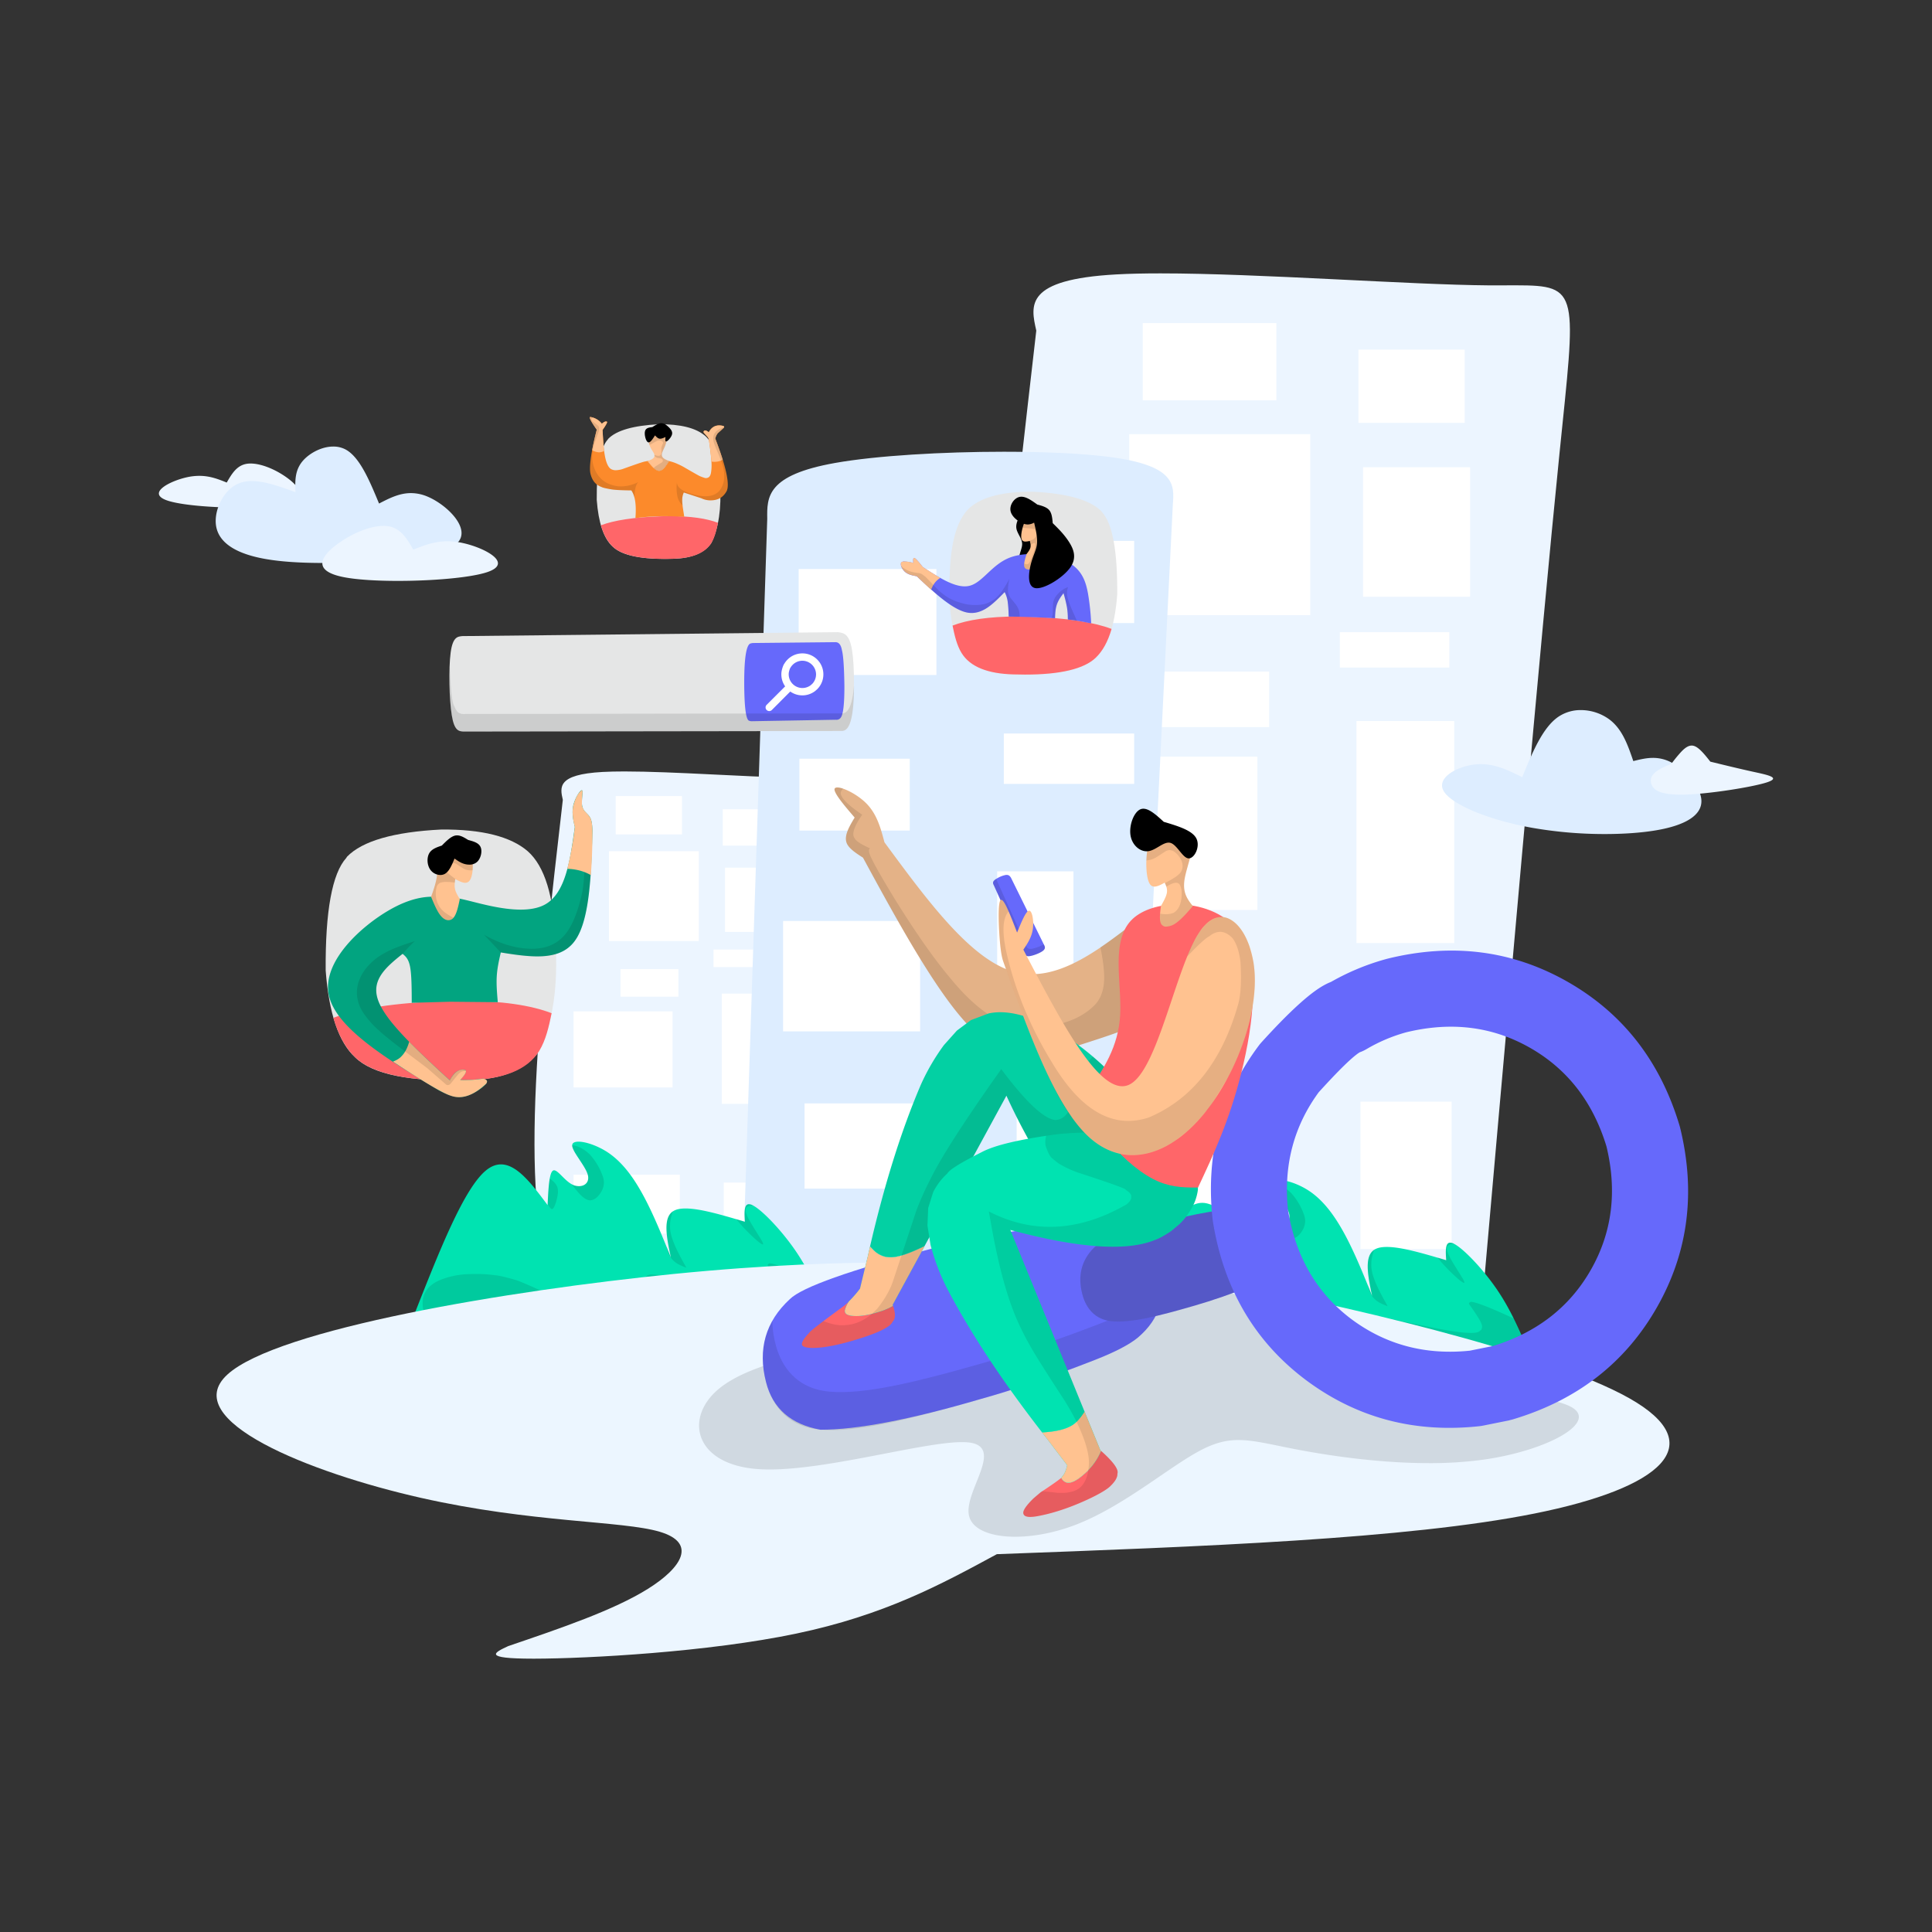 <?xml version="1.0" encoding="utf-8"?>
<svg xmlns="http://www.w3.org/2000/svg" data-name="Layer 1" id="Layer_1" viewBox="0 0 2000 2000">
  <rect x="0" y="0" width="2000" height="2000" fill="#333333" stroke="none"/>
  <defs>
    <style>.cls-1{fill:#ecf5ff;}.cls-2{fill:#fff;}.cls-3{fill:#ddedff;}.cls-4{fill:#00e3b1;}.cls-5{fill-opacity:0.11;}.cls-6{fill:#ecf6ff;}.cls-7{fill-opacity:0.12;}.cls-8{fill:#e5e6e6;}.cls-9{fill:#ff6669;}.cls-10{fill:#6669fb;}.cls-11{fill:#ffc290;}.cls-12{fill-opacity:0.11;}.cls-13{fill:#02a480;}.cls-14{fill:#fc8a2b;}.cls-15{fill-opacity:0.1;}.cls-16{fill:#5558c7;}.cls-17{fill:#e4b287;}.cls-18{fill:#03d0a3;}</style>
  </defs>
  <title>Illustration_Find Friend</title>
  <g data-name="Find Friend" id="Find_Friend">
    <path class="cls-1" d="M1072.76,342.24c-6-26.45-12-52.9,82.76-58.17,13.41-.75,28.84-1.07,45.72-1.07,102.33,0,257.93,11.81,340.17,12.41,2.83,0,5.57,0,8.22,0,7.19,0,13.77-.05,19.76-.05,66.81,0,61.94,6.93,44.86,175.37-19.18,189.13-53.76,581.88-88.34,974.63-88.27,20.13-176.53,40.25-254,40.25-96.79,0-176.71-31.43-218.67-133.56C977.73,1168.22,1025.24,755.23,1072.76,342.24Z"/>
    <path class="cls-2" d="M1169,449.47h187.36V636.83H1169Z"/>
    <path class="cls-2" d="M1411.05,483.67h110.79V617.76H1411.05Z"/>
    <path class="cls-2" d="M1095.11,783.32h206.53V942H1095.11Z"/>
    <path class="cls-2" d="M1404.22,746.38h101.21V976.25H1404.22Z"/>
    <path class="cls-2" d="M1095.11,1124h221.57v122.73H1095.11Z"/>
    <path class="cls-2" d="M1408.32,1140.44h94.37V1293h-94.37Z"/>
    <path class="cls-2" d="M1183,334.43H1321.3v80H1183Z"/>
    <path class="cls-2" d="M1406.25,361.93h110v75.81h-110Z"/>
    <path class="cls-2" d="M1193,695.22H1313.8v57.49H1193Z"/>
    <path class="cls-2" d="M1387,691.08h113.32V654.45H1387Z"/>
    <path class="cls-1" d="M582.63,828c-3-13.13-5.93-26.26,41.08-28.87,6.66-.37,14.32-.53,22.7-.53,50.79,0,128.05,5.86,168.87,6.16h4.07l9.83,0c33.16,0,30.74,3.45,22.26,87-9.52,93.89-26.69,288.87-43.86,483.84-43.81,10-87.63,20-126.08,20-48,0-87.73-15.6-108.55-66.3C535.46,1238,559,1033,582.63,828Z"/>
    <path class="cls-2" d="M630.39,881.2h93v93h-93Z"/>
    <path class="cls-2" d="M750.57,898.18h55v66.55h-55Z"/>
    <path class="cls-2" d="M593.73,1046.93H696.25v78.78H593.73Z"/>
    <path class="cls-2" d="M747.17,1028.59h50.25v114.1H747.17Z"/>
    <path class="cls-2" d="M593.73,1216.06h110V1277h-110Z"/>
    <path class="cls-2" d="M749.21,1224.21h46.85v75.7H749.21Z"/>
    <path class="cls-2" d="M637.37,824.09H706v39.7H637.37Z"/>
    <path class="cls-2" d="M748.19,837.74h54.57v37.63H748.19Z"/>
    <path class="cls-2" d="M642.34,1003.2h59.95v28.54H642.34Z"/>
    <path class="cls-2" d="M738.61,1001.14h56.26V983H738.61Z"/>
    <path class="cls-3" d="M794.25,537.07l-25.69,786.38,404.79,23.41,40.76-824.51c1.59-20.34,3.19-40.67-66.95-49.51-27.71-3.5-66.6-5.2-107.89-5.2-63.24,0-132.08,4-174.9,11.63C793.59,491.89,793.92,514.48,794.25,537.07Z"/>
    <path class="cls-2" d="M826.76,589.05H969.38V698.74H826.76Z"/>
    <path class="cls-2" d="M1066.75,645h107.34V559.9H1066.75Z"/>
    <path class="cls-2" d="M827.53,785.41H941.77v74.39H827.53Z"/>
    <path class="cls-2" d="M1039.15,759.33h134.94v52.15H1039.15Z"/>
    <path class="cls-2" d="M810.66,953.39H952.51v114.28H810.66Z"/>
    <path class="cls-2" d="M1032.25,902h79v161.07h-79Z"/>
    <path class="cls-2" d="M832.87,1142.26H950.13v88.17H832.87Z"/>
    <path class="cls-2" d="M1052.45,1120.21h62.17v86.6h-62.17Z"/>
    <path class="cls-3" d="M1690.79,787.87c6.68-1.65,13.36-3.31,20.37-3.31a40.17,40.17,0,0,1,18.69,4.55c14.4,7.35,30.86,25.11,31.43,39.55s-14.76,25.55-47.66,31c-14.63,2.43-32.74,3.74-52.24,3.74a435.18,435.18,0,0,1-75.58-6.51c-44.44-8-82.87-23.9-91.18-37.74s13.48-25.66,32-27.76a55.45,55.45,0,0,1,6.25-.35c15.8,0,29.36,6.74,42.91,13.49,10.57-25.69,21.15-51.38,37.45-62.53a41,41,0,0,1,23.33-6.92,50.22,50.22,0,0,1,28.89,9.26C1679.35,754.42,1685.07,771.15,1690.79,787.87Z"/>
    <path class="cls-1" d="M1770.52,788.46c-6-7.63-12.1-15.26-17.62-16.47a7.25,7.25,0,0,0-1.65-.18c-4.86,0-9.24,4.57-12.56,8.33-3.7,4.18-6.09,7.35-8.49,10.52-6.18,2.63-12.36,5.26-16.43,8.63s-6,7.46-4.18,12.57c1.76,4.92,7,10.77,30,10.77l2.93,0c25.51-.51,70.88-7.68,86.33-12.65s1-7.77-13.75-11S1785.47,792.1,1770.52,788.46Z"/>
    <path class="cls-1" d="M234.71,499.53c-8.63-3.47-17.25-6.93-28.36-6.93a59.45,59.45,0,0,0-13,1.49c-17.93,4-42.08,16.59-20.13,24.05,13.71,4.67,45.39,7.32,74.24,7.32,17.36,0,33.69-1,44.48-3,28.71-5.48,18.08-18.75,4.58-28.35-12.09-8.6-26.48-14.27-37.1-14.27a26.92,26.92,0,0,0-3.55.23C245.11,481.57,239.91,490.55,234.71,499.53Z"/>
    <path class="cls-3" d="M305.85,509.44C290,503.72,274.11,498,260.59,498a35,35,0,0,0-13.22,2.34c-15.64,6.34-25.49,26.73-23.91,42.34s14.59,26.43,37.06,32.77c18.23,5.13,42.67,7.33,74.58,7.33q11.17,0,23.6-.35c43.76-1.21,99.33-5.5,114.47-20.12S463,522.75,442.8,514.18a44.18,44.18,0,0,0-17.41-3.72c-12.11,0-22.53,5.4-33,10.81-10-24.09-20.06-48.17-34.7-56a26.79,26.79,0,0,0-12.76-3c-11.67,0-23.69,6.46-30.53,13.78C305,486.08,305.44,497.76,305.85,509.44Z"/>
    <path class="cls-1" d="M427.85,569c10.76-4.33,21.52-8.65,35.38-8.65a74.19,74.19,0,0,1,16.2,1.86c22.37,4.94,52.51,20.7,25.12,30-17.1,5.82-56.63,9.13-92.63,9.13-21.66,0-42.05-1.2-55.51-3.77-35.82-6.84-22.56-23.39-5.71-35.37,15.08-10.74,33-17.81,46.28-17.81a31.61,31.61,0,0,1,4.44.3C414.87,546.57,421.36,557.77,427.85,569Z"/>
    <path class="cls-4" d="M855.32,1356.56l-425.63,2.09c25.38-64.35,50.76-128.7,73.62-147.22,5.22-4.22,10.3-6.06,15.28-6.06,16.87,0,32.59,21.09,48.3,42.17.8-16.85,1.6-33.7,5.69-35.81a2,2,0,0,1,1-.24c4.23,0,11.14,11,19.1,14.88a15.34,15.34,0,0,0,6.62,1.57c6.22,0,11.17-4.3,9.19-11.74-2.67-10-17.85-25.67-16-31.57.6-1.89,3-2.78,6.4-2.78,7.25,0,19.31,4,29.71,10.72,15.33,10,27.07,26,37.45,45.19s19.42,41.61,28.45,64c-4.48-21.28-9-42.57,3.82-48.74,2.95-1.42,6.82-2,11.39-2,15.25,0,38.35,6.88,61.45,13.76-.59-9.09-1.19-18.18,4.14-18.18a9,9,0,0,1,3.88,1.12c9.44,4.7,29,25,43.41,45.71S846.15,1335.35,855.32,1356.56Z"/>
    <path class="cls-5" d="M592.32,1185.52q9.24,1.08,18.16,9.5a65.84,65.84,0,0,1,13.36,22.32,20,20,0,0,1,1.33,7.14,20.64,20.64,0,0,1-2,7.89q-5,9.41-12,10.24h-.09q-5.92,0-14.17-10.22-2.76-3.33-5.27-6.61h0a9.55,9.55,0,0,0,3.27,1.46,24.24,24.24,0,0,0,4.68.52q6.7,0,8.79-5.22a12.07,12.07,0,0,0-.79-9q.23-1.23-12.35-20.37-3.32-6.33-2.85-6.92a4.2,4.2,0,0,1,0-.78Z"/>
    <path class="cls-5" d="M569.1,1220.05c1,.71,2,1.49,3,2.35q4.43,3.84,5.14,7.61a18.53,18.53,0,0,1,.21,5.78,51.8,51.8,0,0,1-1.77,8.32c-1.59,5-3,7.55-4.24,7.55a.86.86,0,0,1-.41-.1c-1-.29-2.35-2-4.11-5.27q.64-17.6,2.14-26.24Z"/>
    <path class="cls-5" d="M696.69,1253.71a53.6,53.6,0,0,0-2.32,8,36.92,36.92,0,0,0-.69,5l-.09,2.59a36,36,0,0,0,.42,5.39,46,46,0,0,0,1.31,5.73l1,3q1.07,3,2.43,6.15,3.35,7.8,11.78,22.75-8.64-3.07-12.51-6.51a20.91,20.91,0,0,1-2.93-3.07l-1.29-1.87a24.43,24.43,0,0,1-2.16-4.5,41.08,41.08,0,0,1-1.55-5.65l-.1-.57h0q2.26,5.67,4.55,11.67-10.1-41.49,2.18-48Z"/>
    <path class="cls-5" d="M775.28,1246.56a9.57,9.57,0,0,1,4.18,1.26,17.28,17.28,0,0,0-3.81.5,6.41,6.41,0,0,0-2.2,1l-.79.77-.54,1-.25,1.27a10.17,10.17,0,0,0,.5,3.47l.83,2.27a58.74,58.74,0,0,0,2.82,5.59q2.75,4.9,9.67,15.87,1.8,2.89,3,5a11.43,11.43,0,0,1,1.31,3.11l-.2.58-.13,0q-1.71-.21-7-4.85a187,187,0,0,1-14.39-14.24q-3.53-3.86-6.13-7.25h0q4.39,1.32,9.07,2.8-1.2-13.11,1.16-16.62A3.31,3.31,0,0,1,775.28,1246.56Z"/>
    <path class="cls-5" d="M796.86,1307.84q7.75.32,44.43,17.31,7.44,14.7,14,31.41l-416.53,2q-6-24.11,17.34-33.7a85.77,85.77,0,0,1,28.54-5.87c2.73-.12,5.41-.18,8-.18a138.55,138.55,0,0,1,20,1.35q4.95.19,20.93,4.81,3.51.59,37.89,16.33,4,1.8,16.79,5,20.91,4.83,48.8,4.83,3.06,0,6.19-.06,19.73-.73,26.81-6,2.46-.75,2.16-7.51-6.19-14.36-4.5-15.27a9.28,9.28,0,0,1,6.54-3,8.72,8.72,0,0,1,1.43.12,123.63,123.63,0,0,1,17.74,2.11q7.31,1.13,66.11,13.51,11.28,2.2,20.84,3.58a121.17,121.17,0,0,0,16.28,1.42c4.06,0,6.9-.45,8.51-1.37l2.38-2a6.68,6.68,0,0,0,.2-5.79q-1.2-4.26-12.37-19.94C794.22,1309.55,794.69,1308.48,796.86,1307.84Z"/>
    <path class="cls-4" d="M1581.26,1396.38l-425.63,2.09c25.38-64.35,50.76-128.7,73.63-147.22,5.21-4.22,10.3-6.06,15.28-6.06,16.87,0,32.58,21.09,48.3,42.17.79-16.85,1.59-33.7,5.68-35.81a2.08,2.08,0,0,1,1-.24c4.23,0,11.14,11,19.1,14.88a15.33,15.33,0,0,0,6.61,1.57c6.22,0,11.17-4.3,9.19-11.74-2.66-10-17.84-25.67-16-31.57.6-1.89,3-2.78,6.39-2.78,7.26,0,19.32,4,29.72,10.72,15.32,9.95,27.06,26,37.45,45.19s19.41,41.61,28.44,64c-4.47-21.28-9-42.56,3.83-48.74,3-1.42,6.82-2,11.39-2,15.25,0,38.35,6.88,61.45,13.76-.6-9.09-1.19-18.18,4.14-18.18a9,9,0,0,1,3.88,1.12c9.44,4.7,29,25,43.41,45.71S1572.1,1375.17,1581.26,1396.38Z"/>
    <path class="cls-5" d="M1318.27,1225.34q9.23,1.08,18.16,9.5a66,66,0,0,1,13.35,22.32,20,20,0,0,1,1.34,7.14,20.62,20.62,0,0,1-2,7.89q-5,9.4-12,10.24h-.1q-5.93,0-14.16-10.23-2.76-3.32-5.28-6.6h0a9.55,9.55,0,0,0,3.27,1.46,24.22,24.22,0,0,0,4.67.52q6.72,0,8.79-5.22a12,12,0,0,0-.79-9q.23-1.23-12.34-20.37-3.32-6.33-2.85-6.92a5.32,5.32,0,0,1-.06-.78Z"/>
    <path class="cls-5" d="M1295.05,1259.87c1,.71,2,1.49,3,2.35q4.43,3.84,5.13,7.61a17.94,17.94,0,0,1,.21,5.78,52.09,52.09,0,0,1-1.76,8.32c-1.6,5-3,7.55-4.25,7.55a.88.88,0,0,1-.41-.1c-1-.29-2.35-2-4.11-5.27q.66-17.59,2.15-26.24Z"/>
    <path class="cls-5" d="M1422.64,1293.54a53.35,53.35,0,0,0-2.33,8,40.44,40.44,0,0,0-.69,5l-.09,2.59a34.81,34.81,0,0,0,.43,5.39,44.25,44.25,0,0,0,1.31,5.73l1,3q1.05,3,2.43,6.15,3.35,7.8,11.77,22.75-8.62-3.08-12.5-6.51a20.41,20.41,0,0,1-2.93-3.07l-1.29-1.87a24.43,24.43,0,0,1-2.16-4.5,38.43,38.43,0,0,1-1.55-5.65l-.1-.57h0q2.26,5.67,4.55,11.67-10.08-41.49,2.18-48Z"/>
    <path class="cls-5" d="M1501.22,1286.38a9.53,9.53,0,0,1,4.18,1.26,17.52,17.52,0,0,0-3.81.5,6.44,6.44,0,0,0-2.19,1l-.79.77-.54,1-.25,1.27a9.7,9.7,0,0,0,.5,3.47l.83,2.27a58.45,58.45,0,0,0,2.81,5.59q2.76,4.9,9.68,15.86c1.2,1.94,2.18,3.62,3,5a11.31,11.31,0,0,1,1.3,3.11l-.19.58-.13,0c-1.15-.14-3.48-1.76-7-4.85a185.71,185.71,0,0,1-14.4-14.24q-3.51-3.86-6.13-7.25h0q4.4,1.32,9.07,2.8-1.21-13.11,1.16-16.62A3.3,3.3,0,0,1,1501.22,1286.38Z"/>
    <path class="cls-5" d="M1522.8,1347.66q7.77.31,44.43,17.31,7.44,14.7,14,31.41l-416.53,2q-6-24.11,17.34-33.7a85.77,85.77,0,0,1,28.54-5.87q4.11-.18,8-.18a138.69,138.69,0,0,1,20,1.35q4.95.2,20.93,4.81,3.51.59,37.89,16.33,4,1.8,16.79,5,20.9,4.83,48.8,4.83c2,0,4.1,0,6.19-.06q19.73-.73,26.8-6,2.46-.75,2.16-7.51-6.18-14.36-4.49-15.28a9.31,9.31,0,0,1,6.53-3,8.75,8.75,0,0,1,1.44.12,123.63,123.63,0,0,1,17.74,2.11q7.3,1.13,66.11,13.51,11.28,2.21,20.84,3.58a121.18,121.18,0,0,0,16.27,1.42q6.11,0,8.52-1.37l2.37-2a6.71,6.71,0,0,0,.21-5.79q-1.2-4.26-12.38-20C1520.16,1349.37,1520.64,1348.29,1522.8,1347.66Z"/>
    <path class="cls-6" d="M526.08,1704.05c-13.94,6.48-27.89,13,25.93,13h1.18c55.2-.1,179.65-6.81,271-25.94s149.55-50.69,207.76-82.24c212.34-7.83,424.67-15.65,556.52-42.06s183.2-71.4,98-119.45-307.13-99.16-432.76-121.94c-85.47-15.49-126.4-17.88-164.37-17.88-16.86,0-33.13.47-52.46.47h-3.42c-27.19-.08-60.6-1.16-102.66-1.16-58.83,0-134.59,2.11-233.92,12-170.34,17-410,56.91-461.49,104.08s85.15,101.61,200.22,127.62,208.54,23.58,247.35,35.13,23,37.06-12.29,59.12S580.72,1685.44,526.08,1704.05Z"/>
    <path class="cls-7" d="M978.75,1354.54l-45.94,28.77c-78.49,13.11-157,26.21-190.62,56.08s-22.43,76.49,41.86,81.37c4,.3,8.23.44,12.61.44,62,0,158.58-28.31,199.19-28.31a61.19,61.19,0,0,1,7.24.38c37.37,4.49-5.26,50.33-.05,75.4,3,14.61,22.34,22.16,47.93,22.16,18.3,0,39.82-3.86,60.91-11.75,50.59-18.95,98.73-61.13,132-78.26,14.28-7.36,25.82-10.1,38.17-10.1,16.4,0,34.25,4.82,61.9,10.06,34.86,6.6,85.31,13.86,135.4,13.86a405.12,405.12,0,0,0,57.59-3.79c65.9-9.57,119.11-39.14,88.71-54.82s-144.39-17.45-208-39.28-76.77-63.74-141.52-77.45c-18.35-3.89-40.84-5.51-66.29-5.51C1145.46,1333.79,1062.11,1344.17,978.75,1354.54Z"/>
    <path class="cls-8" d="M1140.45,529.52l.54.89q16.07,17.7,15.56,85-3.63,48.4-22.23,65.5-19.68,19.3-85.38,17.26-38.91-1-53.51-22.16Q980,644.1,983.22,593.29q1.77-50.89,20.86-67.87,19.39-16.75,65.23-16.41Q1123.16,511.71,1140.45,529.52Z"/>
    <path class="cls-9" d="M1053,638.22h0q6.39,0,13.2.22c38.23,1.23,66.38,5.73,84.5,12.63-3.84,13.35-9.44,23.14-16.4,29.8-12,11.49-36.28,17.46-73.24,17.46-3.91,0-8-.08-12.14-.2-25.94-.71-44.56-7.57-53.51-22.16-4.91-8-7.2-17.92-9.33-28.38,15.59-6,37.94-9.37,66.92-9.37Z"/>
    <path d="M1056,533.29c-2.37,4.71-4.74,9.41-3.74,14.23s5.38,9.74,5.84,14.75-3,10.11-3.16,16.17,2.92,13.09,6,20.12c5.11-5.54,10.22-11.07,13.48-23.25s4.68-31,1.3-39.09a8.13,8.13,0,0,0-8.23-5.48C1064,530.74,1060,532,1056,533.29Z"/>
    <path class="cls-10" d="M1044.18,638.31a139.87,139.87,0,0,0-1.1-16,32.29,32.29,0,0,0-3.08-9.35c-10.52,10.81-21,21.62-34.14,21.62a24.36,24.36,0,0,1-4.35-.4c-15.16-2.74-33.83-20.2-52.5-37.66-4.43-.81-8.87-1.61-12.15-4.51s-5.39-7.88-3.78-9.78a4.15,4.15,0,0,1,3.23-1,47.85,47.85,0,0,1,9.07,1.49c-.13-2.57-.26-5.13.91-5.13a1.09,1.09,0,0,1,.46.11c1.65.71,5.1,5,8.55,9.29,15.37,10,30.75,20,43.34,20a20.78,20.78,0,0,0,5.08-.6c13.41-3.38,22.71-21.52,40.91-28.88,7-2.82,15.23-4,23.64-4,13.58,0,27.54,3.23,37,8.28,15.33,8.18,18.87,21.12,21,32.5a252.54,252.54,0,0,1,3.32,31.06c-4-.83-8-1.66-12-2.33s-8.09-1.17-12.17-1.68a79.61,79.61,0,0,0-.87-12.38,151.54,151.54,0,0,0-3.6-14.88c-2.72,3.74-5.44,7.48-6.9,11.81s-1.67,9.23-1.87,14.13c-7.86-.44-15.71-.88-23.71-1.15S1052.32,638.39,1044.18,638.31Z"/>
    <path class="cls-11" d="M946.3,577.5c-.29,0-.56.27-.79.8-.22.34-.26,1.8-.13,4.37a38.59,38.59,0,0,0-8.94-1.49q-4.46,0-3.91,2.92.5,4.65,5.18,8.54,3.93,2.8,11.3,3.83,7.88,7.75,14.89,13.94a32.67,32.67,0,0,1,2.51-5.2,21.39,21.39,0,0,1,7-7q-5.65-3.15-18.09-11.27-7-8.93-8.68-9.34A.66.66,0,0,0,946.3,577.5Z"/>
    <path class="cls-12" d="M932.93,586a14.1,14.1,0,0,0,4.78,6.6q3.93,2.8,11.3,3.83,30.81,30.36,48.64,36.68a25.19,25.19,0,0,0,11.44,1.16l3.12-.63a30.43,30.43,0,0,0,6-2.36q6-2.16,21.8-18.41,3.75,5.42,4.08,22.45l.1,2.95q5.68,0,11.3.1a29.73,29.73,0,0,0-.14-3.5,17.46,17.46,0,0,0-2.29-6.82q-.33-1.11-6.78-8.81a13.85,13.85,0,0,1-2-3.73q-1.85-3.78.32-14.85l.28-1.4h0Q1035,618,1027.09,621.73q-6.58,4.59-17.34,4.59a63.29,63.29,0,0,1-8.68-.65q-14.84-3.18-23.19-9.49a62.07,62.07,0,0,1-6.53-5.36l-13.3-13.72-3.59-2.7a11.64,11.64,0,0,0-3.16-1.16,38.7,38.7,0,0,1-9.51-1.88,27.28,27.28,0,0,1-8.44-4.87q-.21-.22-.39-.45Z"/>
    <path class="cls-12" d="M1105.59,607.85a19.84,19.84,0,0,0-6.45,3.35c-2.88,2.16-6.85,5.87-8.35,10.58s-.51,10.43-1.1,14.21a9.59,9.59,0,0,1-1.33,3.66l3.8.23q-.66-15.28,8.77-25.94,5,16.13,4.47,27.26,4.62.51,9.18,1.2c-1.36-3.67-3.06-7.16-4.7-10.86-2.2-5-4.29-10.35-5-14.36a19.56,19.56,0,0,1,.72-9.33Z"/>
    <path class="cls-11" d="M1062.73,573.51c-1.91,6.12-3.83,12.24-1.47,14.71a5.62,5.62,0,0,0,4.1,1.34,17.13,17.13,0,0,0,9.07-2.95c4.19-2.89,5.94-7.48,7.69-12.07-2.55-5.49-5.1-11-4.29-17.45s5-13.93,3.36-19.8a10.33,10.33,0,0,0-9.46-7.53,8.18,8.18,0,0,0-5.17,1.87c-5.65,4.49-9.58,17.76-9.38,24,.13,4,2,5,4.42,5a22.66,22.66,0,0,0,4.46-.65c.59,2.31,1.18,4.61.62,6.87S1064.43,571.29,1062.73,573.51Z"/>
    <path class="cls-12" d="M1071.73,529.76a8.18,8.18,0,0,0-5.17,1.87c-3.51,2.79-6.36,9-8,14.73q10.1.82,11.41,1.28c2.22.73,3.35,1.5,3.41,2.31.77,1.8.12,4.08-2,6.85a7.84,7.84,0,0,1-2.48,1.85,26.82,26.82,0,0,1-4,1.43l-.3.16h0c-.41.24-.61.41-.61.52q-.82,1.34.84,4.79l.58-.42c.52-.38,1-.72,1.45-1v0h0c1.83-1.27,3-1.9,3.53-1.9l.34,0q1,0,1,1.35a30.89,30.89,0,0,1-2,8.72q-3.06,8.85-4.23,10.1a2.91,2.91,0,0,1-2.58,1.76,5.21,5.21,0,0,1-2.64-.92h0c-.28,2.17-.06,3.95,1,5a5.62,5.62,0,0,0,4.1,1.33,17.12,17.12,0,0,0,9.07-2.94c4.19-2.89,5.94-7.48,7.69-12.07-2.55-5.49-5.1-11-4.29-17.45s5-13.92,3.36-19.8A10.33,10.33,0,0,0,1071.73,529.76Z"/>
    <path d="M1070.52,541a14,14,0,0,1-6.52,1.95,13,13,0,0,1-4.47-.86c-5.06-1.86-12.24-7-13.42-13.16s3.64-13.24,9.25-14.51a9.28,9.28,0,0,1,2-.21c5.12,0,10.79,4,16.46,8.1,4.86,1.32,9.73,2.64,12.39,5.85s3.12,8.3,3.57,13.4c5.83,5.73,11.66,11.46,16.57,19s8.91,16.75,1.36,27.22c-7.22,10-25,21.16-34.32,21.16a11.4,11.4,0,0,1-1.2-.07c-8.88-1.07-7.56-14.88-5.21-24.35s5.7-14.6,6.46-21.12S1072.35,548.9,1070.52,541Z"/>
    <path class="cls-8" d="M359.24,886.86l-.74,1.22q-22,24.3-21.36,116.59,5,66.44,30.52,89.9,27,26.49,117.17,23.69,53.4-1.42,73.43-30.41Q579.42,1044.1,575,974.38q-2.43-69.86-28.63-93.15-26.62-23-89.52-22.51Q383,862.43,359.24,886.86Z"/>
    <path class="cls-9" d="M479.23,1036h0q-8.78,0-18.12.29c-52.47,1.69-91.1,7.86-116,17.34,5.27,18.32,13,31.75,22.51,40.9,16.47,15.77,49.79,24,100.51,24,5.36,0,10.91-.11,16.66-.27,35.6-1,61.15-10.39,73.43-30.41,6.75-11,9.89-24.6,12.8-39C549.68,1040.62,519,1036,479.23,1036h0Z"/>
    <path class="cls-13" d="M466,1037l-39.77,1.09c-.05-14.32-.1-28.63-1.68-37.08s-4.69-11-7.8-13.61c-16.63,13.41-33.26,26.83-25.12,48.66s41.06,52.06,74,82.3c2.1-3.66,4.2-7.31,7.65-9.32a13.1,13.1,0,0,1,6.17-1.73c1.42,0,2.52.36,2.85,1.12.75,1.76-2.57,5.61-5.89,9.47,1.93.07,3.87.15,5.95.15,1.42,0,2.91,0,4.52-.13,4-.23,8.64-.81,13.31-1.39,3,1,6,2.07,2.42,6.14s-13.85,11.19-23,12.71a24.66,24.66,0,0,1-4,.33c-7.56,0-14.46-3.47-21.36-6.94-53.62-32.43-107.23-64.87-113.94-99.2S373.79,959,402.7,942.26c20.53-11.91,35.36-14,45.35-14,4.07,0,7.34.35,9.87.52,8.71.57,8.54-1,27.53,3.7,12.8,3.16,34.29,9.16,53.52,9.16,9.3,0,18.08-1.4,25.08-5.22,21.46-11.7,26.24-46,31-80.38-1.69-7.42-3.37-14.83-1.49-22.63,1.81-7.49,6.9-15.34,8.67-15.34a.46.46,0,0,1,.2,0c1.54.7-.83,10.29.21,16.08s5.5,7.77,7.85,11.49,2.58,9.18,2.82,14.64c-1.41,46.63-2.82,93.26-18.63,114.21-9,12-22.73,15.54-38.46,15.54-11.83,0-24.81-2-37.78-4.07-1.84,8-3.67,16-4.19,24.57s.27,17.77,1.06,26.95Z"/>
    <path class="cls-11" d="M602.35,818.05l-.11,0q-5.82,4.13-9.07,17.28-1.33,8.7,1.89,20.69a326.34,326.34,0,0,1-7.83,43.38A56.79,56.79,0,0,1,599.37,901a48.82,48.82,0,0,1,12.27,4.9q1.58-20.24,1.68-45.57-.33-9.63-1.82-12.64c.12-.94-2.18-3.86-6.87-8.76L603,835.57q-1.2-1.32,0-15.46C602.93,818.74,602.72,818.05,602.35,818.05Z"/>
    <path class="cls-11" d="M423.56,1078.52q-2.78,9.75-7.88,14.86-2.82,3.25-8.87,5.59,48.18,31.82,59.61,35.22a25.08,25.08,0,0,0,8.77,1.59q13.31,0,28.15-14,2.61-3.91-3.19-5.19a135.72,135.72,0,0,1-18.74,1.56c-1.81,0-3.49-.07-5-.19q9.64-10.31,3.72-10.56a9,9,0,0,0-1.27-.08q-7.35,0-13.23,11.1-26.68-24.27-42-39.88Z"/>
    <path class="cls-5" d="M604.9,902.73q0,.16,0,.3Q604.18,918.15,602,927q-7.35,31.47-20,43.61-11.87,11.56-31.26,11.56c-1,0-1.95,0-2.94-.07q-22.53-.8-46.89-14.52h0q9.75,10,17.51,18.53l0-.07q23.47,4.08,38.34,4.09a62.81,62.81,0,0,0,14.4-1.39q18.21-3.44,27.16-19.93,9.95-19.86,13.29-62.88a56.1,56.1,0,0,0-6.72-3.17Z"/>
    <path class="cls-5" d="M429.34,974.28l-4.12,1.34q-18.68,6-27.78,11.36a61.58,61.58,0,0,0-19.38,16.57,48.27,48.27,0,0,0-4.61,7.49l-1.73,4.06a37,37,0,0,0-2.05,8.64,34.49,34.49,0,0,0,.23,9.22l1.11,4.78a42.55,42.55,0,0,0,4.48,9.81,97.28,97.28,0,0,0,17.71,20q2.52,2.61,17.55,14.43l31.77,23.94,19.24,16.77a3.47,3.47,0,0,0,1.87.6,3.8,3.8,0,0,0,2.6-1.22l8.33-10.24q2.81-2.55,4.61-2.83a16.78,16.78,0,0,1,3.11-.34c-.16-.78-.89-1.19-2.19-1.25a9,9,0,0,0-1.27-.08q-7.35,0-13.23,11.1-26.68-24.27-42-39.88-6.29-6.4-10.67-11.37-32.4-34.83-20.36-54.56,4.86-10.27,24.19-25.15l.1.07a120.36,120.36,0,0,1,12.52-13.23Z"/>
    <path class="cls-5" d="M426.22,1037.51v.62l.87,0-.85-.59Z"/>
    <path class="cls-11" d="M446.26,928.37c3.4,8.19,6.8,16.38,10.94,20.68,2.25,2.34,4.71,3.53,7,3.53a6.85,6.85,0,0,0,5.23-2.52c3.26-3.71,4.91-11.55,6.56-19.39-2.07-3.36-4.14-6.72-4.92-10.17s-.3-7,.2-10.48c3.62,1.92,7.24,3.85,10.29,3.85,2.26,0,4.21-1.07,5.6-4,3.27-6.86,3.47-23.94-3.09-30.35-2.42-2.36-5.75-3.27-9.66-3.27-6.72,0-15.16,2.7-23.6,5.4,1.2,7.9,2.41,15.81,1.65,23.6S449,920.7,446.26,928.37Z"/>
    <path class="cls-5" d="M474.56,876.26q-8,0-23.73,5.39,2.61,15.83,1.65,23.6-.57,7.79-6.22,23.12l.85,2q6.74,16.51,11.23,19.72a9.56,9.56,0,0,0,5.82,2.45h0a7.36,7.36,0,0,0,5.23-2.5,69.74,69.74,0,0,1-6.77-4,26.36,26.36,0,0,1-8-7.93q-5.42-9.33-2.46-20.5a6.81,6.81,0,0,1,2.24-2.94c.57-.67,2.23-1.22,5-1.64.72-.06,1.5-.09,2.35-.09a73.21,73.21,0,0,1,9.08.69c.1-1.13.26-2.36.47-3.68l1.39.75c-1.38-.88-2.6-1.75-3.68-2.59a65.55,65.55,0,0,1-5.74-4.71c-.93-.77-1.26-1.43-1-2l4.66-6.18a4.82,4.82,0,0,1,2.84-1.65l.24,0a.4.4,0,0,1,.17,0,6.92,6.92,0,0,1,2.3.79q8.24,5.74,10.2,6a14,14,0,0,0,4.15.63,14.2,14.2,0,0,0,2.42-.2,3.93,3.93,0,0,0,.06-.48l.11-2.9a41.63,41.63,0,0,0-.36-5.9l-.51-2.87a23.94,23.94,0,0,0-1.71-5.19q-3.65-7.24-11.13-7.25h-1.13Z"/>
    <path d="M470.53,888.75c3.29,2.35,6.58,4.7,10.88,5.77a18.75,18.75,0,0,0,4.41.55,11.51,11.51,0,0,0,8.61-3.35c3.42-3.64,5-10.69,3-15s-7.37-5.73-12.79-7.2c-3.82-2.37-7.65-4.74-11.53-4.74a8.76,8.76,0,0,0-1.9.2c-4.55,1-9.19,5.66-13.83,10.35-5.36,1.81-10.71,3.61-13.19,8.25s-2.09,12.12,1.37,16.86a13.05,13.05,0,0,0,10.24,5.34,9.61,9.61,0,0,0,4.42-1C464.91,902.38,467.72,895.56,470.53,888.75Z"/>
    <path class="cls-8" d="M629.6,454.3l-.4.65q-11.82,13-11.46,62.55,2.67,35.64,16.37,48.22Q648.6,579.94,697,578.43q28.65-.76,39.39-16.31,11.35-23.48,9-60.87-1.3-37.47-15.36-50-14.28-12.34-48-12.08Q642.34,441.19,629.6,454.3Z"/>
    <path class="cls-9" d="M694,534.32h0c-3.14,0-6.38,0-9.72.15-28.15.91-48.87,4.22-62.21,9.3,2.83,9.83,7,17,12.07,21.94,8.84,8.47,26.71,12.85,53.92,12.86,2.88,0,5.86-.06,8.94-.15,19.1-.52,32.81-5.57,39.39-16.31,3.62-5.9,5.31-13.2,6.87-20.9-11.47-4.44-27.93-6.9-49.26-6.9h0Z"/>
    <path class="cls-14" d="M611.17,431.64h0q-2.59.17,6.61,13.17c-6.3,24.41-8.06,39.57-6.45,45.82,1.71,6.68,5.09,11.27,11.36,13.49.8.59,4.23,1.45,10.31,2.48,3.7.62,10.55.94,20.55,1.06q5.91,8.34,4.23,28.7a211.92,211.92,0,0,1,30.63-2q9.51,0,19.92.65l-.47-3.16c-2-12.08-2.37-16.77,0-22l18.28,6a20.66,20.66,0,0,0,7.74,2.07c.58.05,1.15.05,1.7.05,7.77,0,13-3.2,16.45-9.26,3.67-6.5,0-24.6-11.56-54.65a13.61,13.61,0,0,1,2.48-5.5l6.28-5.72c.6-.93.45-1.59-.51-1.86a15.57,15.57,0,0,0-4.25-.57q-7.07,0-10.74,7.16c-1.53-1.29-2.77-1.93-3.72-1.93a1.81,1.81,0,0,0-1.61,1,1.53,1.53,0,0,0,.17,1.34l4,4.46a6.61,6.61,0,0,1,1.29,3.08c1.65,10.65,2.3,17.88,2.54,21.62a47.83,47.83,0,0,1-.47,12.75c-.69,3.23-2.29,4.88-4.87,5a.54.54,0,0,1-.33.07c-.79,0-2.74-.66-5.89-1.9-1.18-.47-6.87-3.7-17.11-9.64-2.08-1.2-4.25-2.2-6.39-3.17a44.45,44.45,0,0,0-8.65-2.93c-2.49,3.9-4.42,6.56-5.88,7.9S684.5,487,684.19,487a4.38,4.38,0,0,1-1.82.41,4.77,4.77,0,0,1-1.91-.39,8.42,8.42,0,0,1-2.93-1.86,44.07,44.07,0,0,1-6.07-6.56l-1-1.26.7-.28h0c-1,.19-2.08.46-3.17.63-2.42.37-9.93,3-22.69,7.56a21.88,21.88,0,0,1-4.94,1.25,23.22,23.22,0,0,1-2.94.28,10.07,10.07,0,0,1-4.48-1c-4.19-2.05-6.92-10.08-8.1-24.29q-.64-7.9-1.06-16.42,5.24-7.47,4.62-8.42a1.78,1.78,0,0,0-1.09-.35q-1.62,0-4.27,2.36a18.89,18.89,0,0,0-11.81-7h0Z"/>
    <path class="cls-11" d="M611.17,431.65h0q-2.58.21,6.61,13.17Q614.65,457,613,466.07a16.59,16.59,0,0,0,7,2.19h.36a12.09,12.09,0,0,0,5-1.43c-.18-1.67-.37-3.45-.53-5.34q-.64-7.9-1.06-16.42,5.24-7.47,4.62-8.42a1.78,1.78,0,0,0-1.09-.35q-1.62,0-4.27,2.36a18.81,18.81,0,0,0-11.8-7Z"/>
    <path class="cls-11" d="M744.48,440.38q-7.07,0-10.74,7.16c-1.53-1.29-2.77-1.93-3.72-1.93a1.81,1.81,0,0,0-1.61,1,1.53,1.53,0,0,0,.17,1.34l4,4.46a6.61,6.61,0,0,1,1.29,3.08c1.65,10.65,2.3,17.88,2.54,21.62,0,.24,0,.49.05.72a22.77,22.77,0,0,0,3.26.24,18,18,0,0,0,4.6-.58,20.56,20.56,0,0,0,3.85-1.5q-3-9.64-7.7-21.94a13.61,13.61,0,0,1,2.48-5.5l6.28-5.72c.6-.93.45-1.59-.51-1.86A15.57,15.57,0,0,0,744.48,440.38Z"/>
    <path class="cls-12" d="M749.48,442.3a22.41,22.41,0,0,0-5.25,2.17q-5.21,3.24-5.69,7.49a15.72,15.72,0,0,0,.93,7.57c.48,1.48,1.07,3.05,1.75,4.7q3.9,9,5.53,13.44a47.69,47.69,0,0,1,2.81,11.41q1.13,11.81-5,19.18-5,5.46-14.26,5.46a44.18,44.18,0,0,1-9.67-1.2q-19.33-4.41-19.93-12.91h0a47,47,0,0,0,.64,14.7,18.94,18.94,0,0,0,5.09,8.8l.18.16c-.73-6.19-.42-9.69,1.29-13.48l18.28,6a20.66,20.66,0,0,0,7.74,2.07c.55.05,1.1.05,1.63.05,7.84,0,13.11-3.2,16.52-9.26,3.67-6.5,0-24.6-11.56-54.65a13.61,13.61,0,0,1,2.48-5.5l6.28-5.72a4.12,4.12,0,0,0,.26-.51Z"/>
    <path class="cls-12" d="M611.17,431.65q-2.58.21,6.61,13.17c-6.3,24.41-8.06,39.57-6.45,45.82,1.71,6.68,5.09,11.27,11.36,13.49.8.59,4.23,1.45,10.31,2.48,3.7.62,10.55.94,20.55,1.06a22.89,22.89,0,0,1,3.37,7.95c0-.58,0-1.17,0-1.78a59.13,59.13,0,0,1,.45-6.5q.89-6,3.48-8.3h0a41.85,41.85,0,0,1-17.92,4.5,29.64,29.64,0,0,1-9.66-1.58,27.35,27.35,0,0,1-9.9-5.29,29.17,29.17,0,0,1-7.49-10.41,33.19,33.19,0,0,1-2.58-17.58,46.14,46.14,0,0,1,1.26-6.45q-.09-.64,4.94-14.74a14.55,14.55,0,0,0,.72-4.1,3.9,3.9,0,0,0-1.05-2.69l-5.29-4.17a4,4,0,0,1-1.46-2.77c0-.57.51-1,1.61-1.41a18,18,0,0,0-2.83-.7Z"/>
    <path class="cls-14" d="M682,476a61.24,61.24,0,0,0-10.89,1.11l-.7.29,1,1.26a51.91,51.91,0,0,0,6.07,6.56,10.87,10.87,0,0,0,2.93,1.86,4.94,4.94,0,0,0,1.91.39,4.38,4.38,0,0,0,1.82-.41c.31,0,1.19-.64,2.64-1.89a45.72,45.72,0,0,0,5.85-7.9,50.08,50.08,0,0,0-6.82-1.07A33.33,33.33,0,0,0,682,476Z"/>
    <path class="cls-11" d="M670.44,477.37c4.1,5,8.2,10.07,11.9,10.07h0c3.71,0,7-5.12,10.33-10.22a21.2,21.2,0,0,1-5.88-3c-1.46-1.27-2.18-2.94-1.35-5.62s3.18-6.37,4.12-10.45.46-8.54,0-13a55.15,55.15,0,0,0-10.82-1.68,7.91,7.91,0,0,0-5.33,1.53c-3.11,2.71-2.81,9.56-1.49,14.32s3.64,7.41,4.77,9.59,1.09,3.85-.15,5.19S672.87,476.38,670.44,477.37Z"/>
    <path class="cls-5" d="M678.77,443.4a8.88,8.88,0,0,0-1.1.06,8,8,0,0,0-3.58,1,4.75,4.75,0,0,0-1.39,1.26l-.57.91a11.8,11.8,0,0,0-1.13,4.72,24.38,24.38,0,0,0,0,2.7l.13,1.36q.17,1.36.45,2.64a16.33,16.33,0,0,0,.65,2.34l.2,0a7.77,7.77,0,0,0,1.93-.74,57.37,57.37,0,0,1,5.36-3,6.87,6.87,0,0,1,2.84-.73q3.18.18,3.87,2.26a2.06,2.06,0,0,1-.11,1,20.62,20.62,0,0,0-1.56,3.84,8.6,8.6,0,0,0-.16,1.57,23.79,23.79,0,0,1,0,4.62,3.24,3.24,0,0,1-1,2,2.67,2.67,0,0,1-2,.7,11.23,11.23,0,0,1-4.15-1.08c0,.07,0,.13,0,.16a4.67,4.67,0,0,1,.07.9c0,.07,0,.14,0,.21a19.94,19.94,0,0,0,1.8,1.33,5.6,5.6,0,0,0,1.53.69c2.33.2,3.57.44,3.73.71a2.17,2.17,0,0,1,.23,4.07l-5.63,3.5a14.34,14.34,0,0,0-1.89,1.53c-.2.2-.4.4-.58.62l.84.75a10.87,10.87,0,0,0,2.93,1.86,4.94,4.94,0,0,0,1.91.39,4.38,4.38,0,0,0,1.82-.41c.31,0,1.19-.64,2.64-1.89a46,46,0,0,0,5.87-7.92q-4.5-1.73-5.88-3a4.45,4.45,0,0,1-1.69-3.25,6.88,6.88,0,0,1,.34-2.37,14.17,14.17,0,0,1,.53-1.42c1.63-3.55,2.53-5.57,2.67-6a21.66,21.66,0,0,0,1.13-4,43,43,0,0,0-.24-12A56.18,56.18,0,0,0,678.77,443.4Z"/>
    <path d="M678.07,450.73c1.45,1.55,2.91,3.1,4.72,3.38a4.48,4.48,0,0,0,.64.05c1.67,0,3.59-.88,5.5-1.76-.24,2.3-.48,4.61.65,4.61a1.29,1.29,0,0,0,.4-.08c1.59-.57,5-4.25,5.7-7.33s-1.45-5.56-3.73-7.7-4.59-3.83-7.31-3.83h-.22c-2.81.1-6,2.08-9.16,4.07-3.36.41-6.72.83-7.57,4.31s.8,10.05,2.94,11.27a1.65,1.65,0,0,0,.81.22C673.43,458,675.75,454.34,678.07,450.73Z"/>
    <path class="cls-10" d="M1141.65,1266.67l-.92-.05q-54.46-3.16-174.78,25.57-129.41,34.07-148.29,52.65-37.78,34.82-24.65,86,10.38,40.82,56.28,49.22,57,.08,165.28-31.61,50.92-14,119.08-40.73,31.14-12.18,44.53-23.28,33.79-29,21.13-71.13Q1183.26,1271.76,1141.65,1266.67Z"/>
    <path class="cls-15" d="M1202.84,1328.8a81.19,81.19,0,0,1-14.83,16.26c-8.83,7.52-23.77,15.16-44.52,23.29-45.44,17.78-85.24,31-119.09,40.73-65.47,18.81-116.87,32-154.13,32-3.87,0-7.58-.14-11.15-.43-31-2.56-49.32-22-56.28-49.23a102,102,0,0,1-3.33-23.77c-10.33,18.46-12.57,39.4-6.5,63.12,7,27.2,25.28,46.67,56.28,49.22,3.56.3,7.28.44,11.15.44,37.26,0,88.66-13.24,154.13-32,33.85-9.72,73.64-22.94,119.08-40.73,20.76-8.12,35.7-15.77,44.53-23.28,18.3-15.56,27-34.34,24.69-55.61Z"/>
    <path class="cls-16" d="M1301.75,1250.9l-.48,0c-19.08-1.53-49.71,2.15-91.49,12.65-45.2,11.36-70.7,21.41-77.33,28.07-12.86,12.93-17,28.74-12.12,47.94,3.92,15.31,13.72,26.4,30,28.13,19.92,2.11,48.72-5.18,86.45-16.13,17.67-5.12,38.43-12.15,62.11-21.67,10.82-4.36,18.59-8.5,23.15-12.62,11.69-10.57,15.67-24,10.41-39.66C1327.14,1261.75,1316.35,1253.06,1301.75,1250.9Z"/>
    <path class="cls-10" d="M1562.83,1470.26h0l-27.7,5.57c-1.16.23-2.32.41-3.49.54h0q-101.17,11.05-180.09-48l-.11-.09q-79.25-59.71-95.89-164.07c-.11-.64-.19-1.28-.26-1.92h0q-11.07-101.19,47.94-180.09c.74-1,1.52-1.94,2.35-2.86h0q42.43-46.83,64.58-59.18h0a61.93,61.93,0,0,1,14.33-5.92l-10.06,4.22a247.13,247.13,0,0,1,61-25.79l1.07-.28h0q101-24.79,186.67,24.17h0q85.62,49,115.48,148.64c.19.64.37,1.27.53,1.91h0q24.8,101-24.18,186.67h0q-49,85.62-148.65,115.48a39.32,39.32,0,1,1-22.57-75.34h0q69.57-20.83,102.94-79.19h0q33.38-58.35,16.07-128.88l.52,1.91q-20.83-69.57-79.19-102.94h0q-58.35-33.37-128.88-16.07l1.07-.28a169,169,0,0,0-41.7,17.57,39.09,39.09,0,0,1-10.07,4.22h0a17.23,17.23,0,0,0,3.91-1.44h0q-10.86,6-44.59,43.28l2.35-2.86q-40.44,54.08-32.75,124.44l-.25-1.92q11.64,73,65.55,113.65l-.12-.09q54.09,40.44,124.44,32.74l-3.49.55,27.71-5.58a39.32,39.32,0,1,1,15.52,77.1Z"/>
    <path class="cls-17" d="M893.37,887.85c-8-5.14-16.07-10.28-17.51-17.2s3.74-15.62,8.9-24.32c-11.78-13.78-23.57-27.55-20.36-30.56a3.43,3.43,0,0,1,2.31-.64c6.09,0,20.73,7.06,30.15,16.58,11,11.16,14.88,25.7,18.73,40.24,44.36,60.27,88.73,120.55,132.78,133.64a68.91,68.91,0,0,0,19.81,2.87c37.37,0,74.54-29,111.71-57.93,20.24,31,40.47,62,29.85,83.81s-52.07,34.55-89.27,46.56c-19.07,6.15-37,12.12-55,12.12-17.07,0-34.17-5.39-52.27-21.12C976.06,1039.6,934.72,963.73,893.37,887.85Z"/>
    <path class="cls-15" d="M867.69,815.42a5.19,5.19,0,0,0-3.79,1.32q-.31,5.75,20.86,29.59-11.25,16.74-8.41,26,1,5.2,15,14.22l2,1.29q57.14,107.22,91.26,152.34,34.29,45.43,63.72,50.85a69.55,69.55,0,0,0,17,2q18,0,41-7.62,54.38-17.28,60.29-20.47,29.31-12.75,35.38-20.38,14.9-14.32,9.19-34.75-.87-12.76-31.33-59.26-23.7,18.51-40.69,30.2,3.84,18.78,3.86,30.62.23,16.53-7.91,27-15.12,17-43.53,22.87a86.32,86.32,0,0,1-22.74,3.13,80,80,0,0,1-23.46-3.52q-29.75-9-62.44-49.21-24.27-28.89-56.09-80-19-31.17-24-41.74-5.31-10-2.19-11.68-14-6.24-15.86-10.31-5.1-6.11,7.77-24.52-22.18-15-22.35-22.57a7.9,7.9,0,0,1,2.62-4.39A16.16,16.16,0,0,0,867.69,815.42Z"/>
    <path class="cls-9" d="M878.83,1347.13h0a46,46,0,0,1-5.05,4.67c-23,16.83-35.28,26.12-36.41,28.3-6.64,7-8.81,11.69-6.07,13.4,2.35,1.47,6,1.85,10.63,1.85,9.2,0,22.7-2.26,40.32-7.39,25.87-7.52,39.72-14.3,41.72-19.76q4.63-4.29.48-16.35h0a64,64,0,0,1-11.45,5.18q-15.9,5.31-26.5,5.3c-1.11,0-2.18-.06-3.2-.13a22.87,22.87,0,0,1-4.6-.74l-1.72-.7c-1.85-1.09-2.69-2.58-2.34-4.44a26.37,26.37,0,0,1,4.25-9.21h0Z"/>
    <path class="cls-18" d="M957.08,1290q-23.61,11.6-34.75,11.59c-.49,0-1,0-1.42,0a22.9,22.9,0,0,1-7.25-1.37l-2.89-1.29a27.87,27.87,0,0,1-5.23-3.61,64.29,64.29,0,0,1-4.82-5q-1.22,5.11-2.38,10.3L890.27,1334a123.5,123.5,0,0,1-11.44,13.16,28,28,0,0,0-4.22,9.21,4.14,4.14,0,0,0,2.34,4.44l1.72.7a21.54,21.54,0,0,0,4.6.74c1,.09,2.09.13,3.2.13q10.59,0,26.5-5.3a63.77,63.77,0,0,0,11.45-5.2c-.11-.38-.24-.76-.38-1.14L957.11,1290Z"/>
    <path class="cls-11" d="M957.08,1290q-23.61,11.6-34.75,11.59c-.49,0-1,0-1.42,0a22.9,22.9,0,0,1-7.25-1.37l-2.89-1.29a27.87,27.87,0,0,1-5.23-3.61,64.29,64.29,0,0,1-4.82-5q-1.22,5.11-2.38,10.3L890.27,1334a123.93,123.93,0,0,1-11.36,13.08,27.92,27.92,0,0,0-4.3,9.29,4.14,4.14,0,0,0,2.34,4.44l1.72.7a21.54,21.54,0,0,0,4.6.74c1,.09,2.09.13,3.2.13q10.59,0,26.5-5.3a63.77,63.77,0,0,0,11.45-5.2c-.11-.38-.24-.76-.38-1.14L957.11,1290Z"/>
    <path class="cls-18" d="M1035.49,1047.86a56.33,56.33,0,0,0-12.1,1.26l-18.25,6.88-14.6,10.89-13.41,15a223.39,223.39,0,0,0-23.73,40.67q-31,72.29-53.87,172.67.59-2.54,1.19-5a64.29,64.29,0,0,0,4.82,5,27.87,27.87,0,0,0,5.23,3.61l2.89,1.29a22.9,22.9,0,0,0,7.25,1.37c.46,0,.93,0,1.42,0q11.14,0,34.75-11.59l84.76-155.69a670,670,0,0,0,41.5,77q27.11,37.54,42.52,44.11,19,11.12,39.22,11.11a78.48,78.48,0,0,0,16.54-1.8q24.15-5.6,32.12-28.62,9.15-47.76-58-119.06-31.56-33.32-68.07-53.63Q1057.76,1047.87,1035.49,1047.86Z"/>
    <path class="cls-15" d="M1131.32,1093.81a46.58,46.58,0,0,0-9,11.36q-1.81,1.71-8.94,29.53a70.79,70.79,0,0,1-6.37,14.47q-5.6,9.78-14.38,10.3-18-1.68-56.14-52.72l-6.35,9Q978.5,1189.13,963,1221a323.19,323.19,0,0,0-14.33,32l-24.46,73.91q-4.69,13.36-15.55,27.17-15.86,17.73-36.45,17.79h-.89q-8.45,0-18.81-4.32c-9.39,7-14.46,11.21-15.17,12.58-6.64,7-8.81,11.69-6.07,13.4,2.35,1.47,6,1.85,10.63,1.85,9.2,0,22.7-2.26,40.32-7.39,25.87-7.52,39.72-14.3,41.72-19.76q4.63-4.29.49-16.31h0c-1.08.57-2.1,1.12-3.12,1.64,1-.53,2.06-1.1,3.1-1.69-.11-.38-.24-.76-.38-1.14L957.11,1290l84.73-155.69a670,670,0,0,0,41.5,77q27.11,37.54,42.52,44.11,19,11.12,39.22,11.11a78.48,78.48,0,0,0,16.54-1.8,51.45,51.45,0,0,0,10.64-3.68c1.92-2.44,3.87-4.92,5.83-7.47q9-12.52,16.55-24.53,3.38-45.87-58.94-112a315.36,315.36,0,0,0-24.35-23.15Z"/>
    <path class="cls-9" d="M1139.77,1501.94h0a68.75,68.75,0,0,1-22.54,28.18c-4.37,3.26-8,4.69-10.65,4.77h-.11a7.18,7.18,0,0,1-4-.86l-1.46-1a11.87,11.87,0,0,1-2.37-3.1.22.22,0,0,0-.07-.06q-3.66,3.3-21.34,15l-7.46,6.36c-7.55,7.43-11,12.58-10.42,15.47.45,2.41,2.76,3.64,7.15,3.64a41.15,41.15,0,0,0,7.13-.74c12.22-2.17,26.84-6.37,43.52-13.42,18.08-7.63,28.35-13.94,31.91-17.36,5.09-4.89,7.88-9.08,7.69-13.32q2.25-6.42-16.93-23.54h0Z"/>
    <path class="cls-4" d="M1122.68,1461.29q-7.15,11.25-13.93,14.74-9.91,5.7-30,6.79l5,6.39,21,27.64q-1.87,8.33-5.29,11.79c.07.17-.23.56-.92,1.19a.21.21,0,0,1,.1.06,11.87,11.87,0,0,0,2.37,3.1l1.46,1a7.18,7.18,0,0,0,4,.86h.11q3.92-.14,10.65-4.77,8.08-6.39,9.65-8.54a61.45,61.45,0,0,0,12.89-19.64c-.23-.23-.47-.45-.72-.67l-16.34-40Z"/>
    <path class="cls-11" d="M1122.68,1461.29q-7.15,11.25-13.93,14.74-9.91,5.7-30,6.79l5,6.39,21,27.64q-1.87,8.33-5.29,11.79c.07.17-.23.56-.91,1.18l.09.07a11.87,11.87,0,0,0,2.37,3.1l1.46,1a7.18,7.18,0,0,0,4,.86h.11q3.92-.14,10.65-4.77,8.08-6.39,9.65-8.54a61.49,61.49,0,0,0,12.89-19.65l-.72-.66-16.34-40Z"/>
    <path class="cls-4" d="M1128.55,1172.43q-16.12,0-33.12,1.61-59.13,7.85-79.19,18.65-32.65,16.44-35.48,22A66.51,66.51,0,0,0,966,1234.16l-5.13,16.34-.77,18.22,3.18,19.93A225.19,225.19,0,0,0,980,1333q36.21,69.22,98.79,149.85,20.1-1.1,30-6.79,6.76-3.49,13.93-14.74h0l-76.85-188.11h0q64.52,17.37,106.07,17.38,26.43,0,43.59-7,6.48-2.21,16.93-9.29l8.43-7.07a70.55,70.55,0,0,0,12.93-16.8,52.65,52.65,0,0,0,6.24-18.77l.06-9.54a38.09,38.09,0,0,0-7.07-18.17q-12.72-17.92-47.09-25.78A280,280,0,0,0,1128.55,1172.43Z"/>
    <path class="cls-4" d="M1122.68,1461.29l16.37,40-16.34-40Z"/>
    <path class="cls-11" d="M1122.68,1461.29l16.37,40-16.34-40Z"/>
    <path class="cls-15" d="M1128.55,1172.43q-16.12,0-33.12,1.61-6.45.86-12.43,1.75a24,24,0,0,0-.62,10.11q3.9,11.76,7.43,13.56a46,46,0,0,0,10.76,7.65,122.46,122.46,0,0,0,14.49,6.44q52.95,17.22,50.3,18.25,4.48,2.6,5.62,5.52l.12,3c-.57,2.09-2.16,4.22-4.79,6.41q-40.5,23.31-79.42,23.31-32.17,0-63.25-15.93h0l1.7,9.35q10.57,61.57,25.43,98a279.53,279.53,0,0,0,15,30.65q6.89,12.72,36.65,58.32,7.13,11.55,12.41,22.13,13.49,28.53,12.35,43.87-1.54,24.57-18.61,27.94a38.09,38.09,0,0,1-9.93,1.09c-1.18,0-2.41,0-3.7-.1l-16-1.73-1.75,1.15-7.46,6.36c-7.55,7.43-11,12.58-10.42,15.47.45,2.41,2.76,3.64,7.15,3.64a41.15,41.15,0,0,0,7.13-.74c12.22-2.17,26.84-6.37,43.52-13.42,18.08-7.63,28.35-13.94,31.91-17.36,5.09-4.89,7.88-9.08,7.69-13.32q2.25-6.42-16.93-23.54l-.75-.66-16.34-40-76.84-188.09h0q64.51,17.37,106.06,17.37,26.43,0,43.59-7,6.48-2.21,16.93-9.29l8.43-7.07a70.55,70.55,0,0,0,12.93-16.8,52.65,52.65,0,0,0,6.24-18.77l.06-9.54a38.09,38.09,0,0,0-7.07-18.17q-12.72-17.92-47.09-25.78A280,280,0,0,0,1128.55,1172.43Z"/>
    <path class="cls-9" d="M1126.21,1130.13c3.7,15.31,7.39,30.62,19,47.17s31.3,34.33,48.46,43.21c16.28,8.43,30.33,8.83,44.28,8.83h2.24c16.21-34.57,32.42-69.15,44.85-118.94s21.07-114.82-4.25-147.63c-14.1-18.27-38.73-26.55-61.85-26.55-18.4,0-35.84,5.24-46.26,14.87-23.52,21.73-11.29,65.79-13.08,99.35S1142,1107.06,1126.21,1130.13Z"/>
    <path class="cls-10" d="M1028.84,916.52l31.7,70.35c.63,1.49,1.27,3,4,3a10.25,10.25,0,0,0,1.29-.09c3.9-.5,11-3.21,13.95-5.62s1.84-4.54.71-6.66l-34-69c-1-1.4-1.92-2.8-4.38-2.8a8.94,8.94,0,0,0-1.19.1,28.26,28.26,0,0,0-11.39,5.28C1027.18,913.18,1028,914.85,1028.84,916.52Z"/>
    <path class="cls-5" d="M1031.18,909.83a13.4,13.4,0,0,0-1.59,1.2c-2.4,2.15-1.58,3.82-.75,5.49l31.7,70.35c.63,1.49,1.27,3,4.06,3l.69,0,.59-.06c3.9-.5,11-3.21,13.95-5.62s1.84-4.53.71-6.65h0a50.58,50.58,0,0,1-5.36,2.57c-3.84,1.45-6.68,2.18-8.54,2.18h-.16a3.8,3.8,0,0,1-4-3l-31.28-69.44Z"/>
    <path class="cls-11" d="M1039.05,996.7c-1.39-4.12-2.77-8.23-4-22.61s-2.28-39,.72-42.2a1,1,0,0,1,.76-.36c3.32,0,9.84,16.93,16.36,33.87,4.59-11.21,9.18-22.42,12.4-22.65h.1c3.17,0,5,10.62,3.78,19.09s-5.51,14.91-9.8,21.26c36.95,70.68,73.9,141.36,102.39,141.36a16.77,16.77,0,0,0,7.54-1.79c29.32-14.62,47.68-120.94,72.25-157.66,7.33-11,15.2-15.72,22.71-15.72,17.66,0,33.25,26.4,34.68,60.64,2,48.79-24.68,113.49-59.5,151-20.6,22.18-44,34.82-67,34.82-15.78,0-31.32-6-45.5-19C1092.24,1144.79,1065.65,1070.74,1039.05,996.7Z"/>
    <path class="cls-15" d="M1036.45,931.42c-.59,0-1,.56-1.34,1.69q-2.17,6.71-.63,33.07,1.57,23.76,4.22,29.48l.35,1q46.23,131.23,71.21,160.72,26.74,38.22,62.77,38.22c1.72,0,3.45-.06,5.2-.19a73.83,73.83,0,0,0,22.94-6.1,94.08,94.08,0,0,0,11.29-5.93q2.89-1.15,16.47-12.25a161.11,161.11,0,0,0,19-20.19q4.82-4.27,22.82-35,21-39.46,26.87-80.49l1.2-13q.45-14.57-.56-20.89.14-4.72-5.06-22.56-7.51-20.79-20.38-27.58a16.52,16.52,0,0,0-8.21-2.25q-8.34,0-17.52,8.77l-5.58,7.08a139.34,139.34,0,0,0-11.85,23.41l-.68,1.76q17.27-18.24,22.94-21,5.65-4.54,11.14-4.54,6.63,0,13,6.69,6.26,8.79,8.1,24.78,1.66,29.21-2.46,43.7-25.15,88.34-92.18,116.87a67.46,67.46,0,0,1-21.52,3.68q-42.69,0-78.78-60.16-34.51-56.26-47.67-115.72-6.52-30.81,2.56-41Q1038.8,931.41,1036.45,931.42Z"/>
    <path class="cls-11" d="M1201.81,937.89c-1,7.68-1.93,15.35.5,18.93a5.89,5.89,0,0,0,5.14,2.41,17.71,17.71,0,0,0,9.09-3.18c6-3.83,12.14-11,18.29-18.1-5.37-6.72-10.74-13.43-8.63-27.3s11.7-34.88,7.08-43.73c-2.2-4.23-7.64-5.68-14.77-5.68-7.8,0-17.63,1.74-27.46,3.48-1.91,7.56-3.82,15.12-4.29,24.86s.51,21.68,3.91,26.06a5.26,5.26,0,0,0,4.39,2.16c3.11,0,6.87-2,10.64-4.09,1.45,3.2,2.91,6.39,2.26,10.42S1204.56,933,1201.81,937.89Z"/>
    <path class="cls-15" d="M1217.78,861.23q-7.79,0-26.73,3.49-1,3.75-1.86,7.64a90.16,90.16,0,0,0-2.44,18.37,23.06,23.06,0,0,0,5.27-1,25,25,0,0,0,4.73-2.12l10.06-6.5a12.8,12.8,0,0,1,3.65-1.08.9.9,0,0,1,.31,0c2.35.35,3.81.81,4.38,1.39a19.72,19.72,0,0,1,5.6,5.5q5.43,7.66,2.33,14.54-1.74,4.9-17.21,12.67a29.63,29.63,0,0,1,1.53,3.73q6.49-4.05,10.2-4a5.15,5.15,0,0,1,.56,0,4.41,4.41,0,0,1,3.18,2.08,16.53,16.53,0,0,1,1.93,7.7q.26,15-7.27,20.61c-1.82,1.33-4.72,2-8.71,2.14h-.46a38.94,38.94,0,0,1-5.81-.55h0q-.49,6,.38,8.86c.75,3,2.87,4.5,6.34,4.51h.41q4.7-.15,11.43-5.34,4.5-3.3,15.28-15.92a45.31,45.31,0,0,1-7.12-11,26.88,26.88,0,0,1-2-10,38.64,38.64,0,0,1,.47-6.37l.67-3.6q1.25-5.59,5.39-20.15,1.07-4.06,1.7-7.79a34.51,34.51,0,0,0,.55-6.84l-.36-2.9c-.66-2.12-1.16-3.27-1.48-3.45A9.21,9.21,0,0,0,1229,863q-2.65-1.56-10.45-1.75Z"/>
    <path d="M1204.71,850.74c-7.41-6.78-14.82-13.55-21.1-13.55a7.89,7.89,0,0,0-3.13.63c-6.86,3-11.9,16.81-10.13,27.2,1.65,9.59,9.1,16.23,16.71,16.23a13.11,13.11,0,0,0,1.88-.14c7.42-1.1,14.52-8.82,20.81-8.82a7,7,0,0,1,2,.29c6.76,2,12.46,15.49,18.52,16l.34,0c6,0,12-12.17,7.93-20.48C1234.36,859.63,1219.54,855.18,1204.71,850.74Z"/>
    <path class="cls-8" d="M478.65,658.48c-5,.45-10,.91-12.16,17.24s-1.51,48.55,1.18,64.79,7.43,16.51,12.16,16.78l389.63-.53c5-.07,9.95-.13,12.54-16.85s2.81-50.1,0-67.12-8.83-17.69-14.78-18.37Z"/>
    <path class="cls-10" d="M864.87,745.09h.26q5.22.54,6.79-5.87,2.19-7.17,2.2-28.81-.4-29.31-2.57-37.36-1.45-8.34-6.75-8.28l-85,.87a8.3,8.3,0,0,0-2.39.38q-7,.74-7,40.81.13,39.42,5.54,39.37c.15.19.83.33,2,.41Z"/>
    <path class="cls-2" d="M845.92,713.51h0l-1.82,1.62-.26.21a21.6,21.6,0,0,1-15.77,4.36h0a21.54,21.54,0,0,1-14.54-8.18l-.12-.14A21.57,21.57,0,0,1,809,695.61l.05-.35A28.63,28.63,0,0,1,811.3,688h0a5.72,5.72,0,0,1,.93-1.26l-.58.75h0l0,.08a21.21,21.21,0,0,1,3.48-4.66l.07-.07a21.53,21.53,0,0,1,15.22-6.45h0a21.54,21.54,0,0,1,15.34,6.13l.14.14a21.53,21.53,0,0,1,6.45,15.22h0a21.51,21.51,0,0,1-6.14,15.34,3.77,3.77,0,1,1-5.52-5.14h0A14.24,14.24,0,0,0,844.77,698h0a14.25,14.25,0,0,0-4.32-10l.13.13A14.23,14.23,0,0,0,830.45,684h0a14.27,14.27,0,0,0-10,4.32l.08-.08a14.27,14.27,0,0,0-2.28,3l-.05.08h0a3.66,3.66,0,0,1-.58.76h0a1.56,1.56,0,0,0,.29-.36h0a23.19,23.19,0,0,0-1.4,5l.06-.35a14.25,14.25,0,0,0,2.92,10.43l-.12-.15a14.3,14.3,0,0,0,9.6,5.48h0a14.32,14.32,0,0,0,10.44-2.92l-.27.21,1.82-1.62a3.77,3.77,0,1,1,5,5.62h0Z"/>
    <path class="cls-2" d="M820.25,713.69h0L799,735a3.79,3.79,0,1,1-5.36-5.37h0l21.3-21.26a3.79,3.79,0,1,1,5.36,5.37Z"/>
    <path class="cls-5" d="M465.6,687.31c-.14,2.7-.26,5.66-.37,8.86q-.66,58.35,11.08,60.67a15.43,15.43,0,0,0,3.52.45l392.11-.64q12.28-.69,12.11-47.1h0q-2.13,28-11.7,28.93l-392.11.64h-.17a9.33,9.33,0,0,1-5.8-1.66c-1.53-1.27-2.86-3.45-4-6.57Q467,727,465.64,690.29c0-1,0-2,0-3Z"/>
    <path class="cls-5" d="M479.92,739.13h0Z"/>
  </g>
</svg>